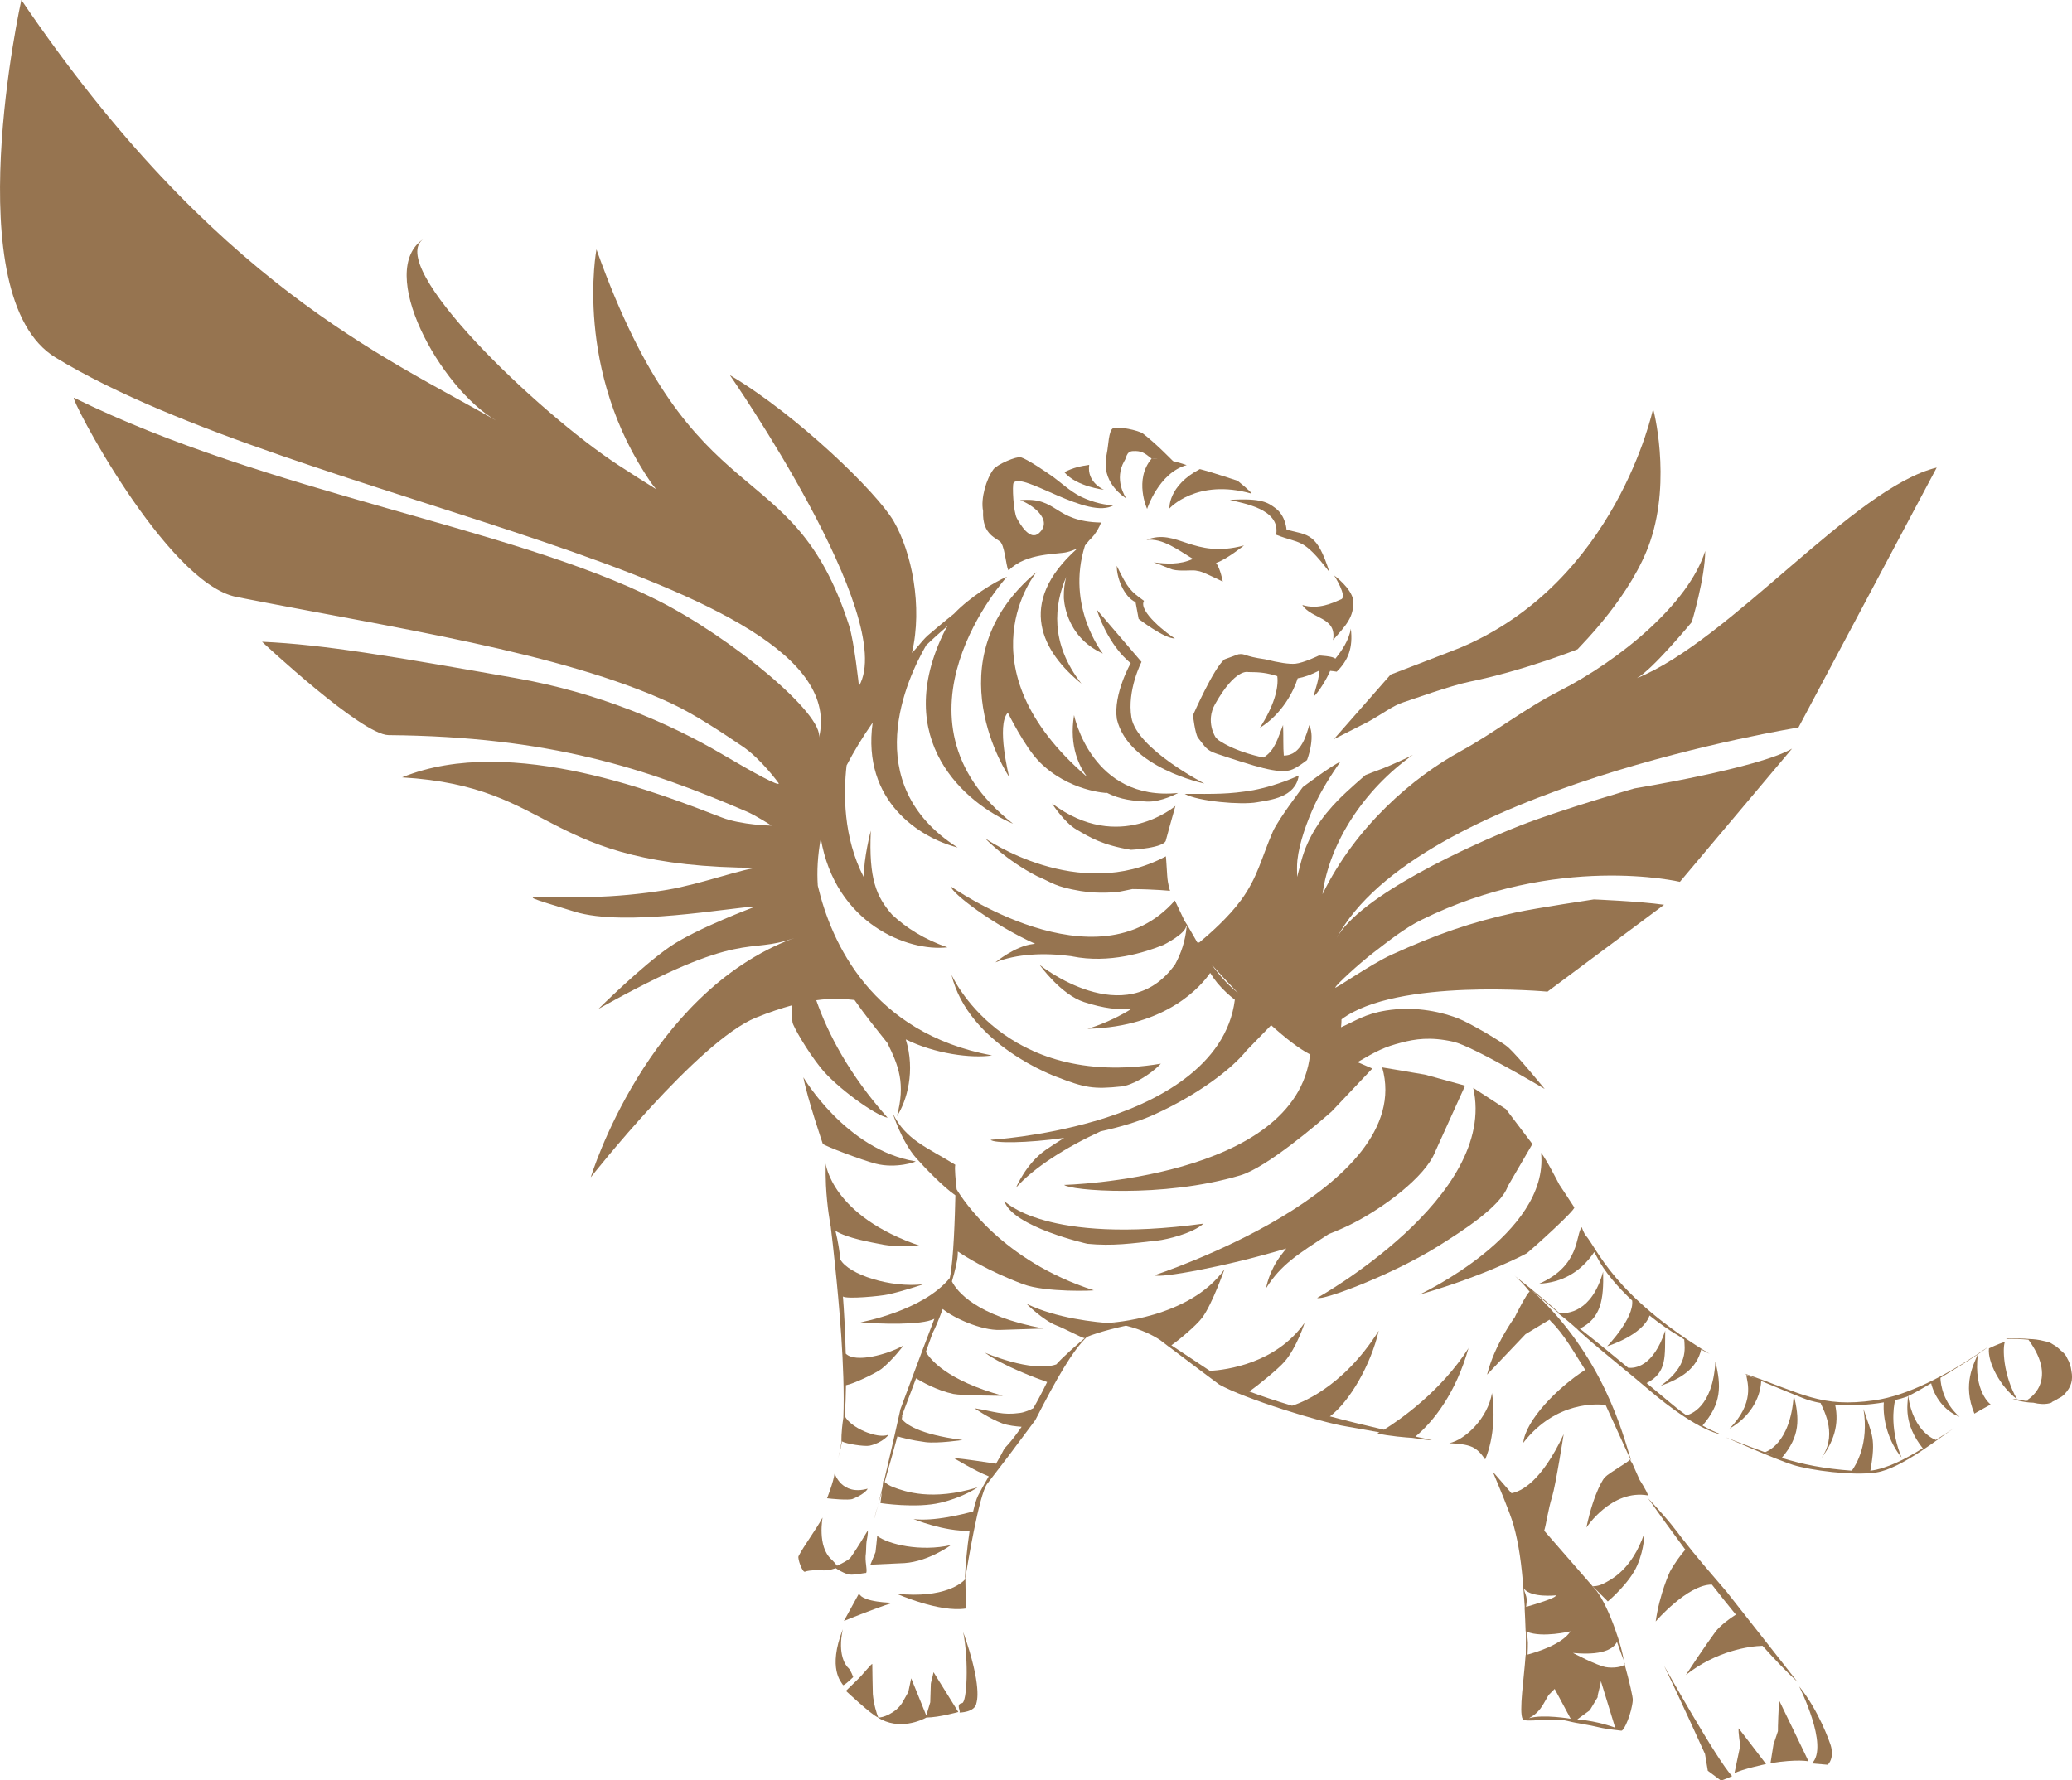 <?xml version="1.0" encoding="UTF-8"?><svg xmlns="http://www.w3.org/2000/svg" viewBox="0 0 340.32 292.46"><defs><style>.b{mix-blend-mode:multiply;opacity:.7;}.c{fill:#6a3906;fill-rule:evenodd;}.d{isolation:isolate;}.e{mix-blend-mode:hard-light;}</style></defs><g class="d"><g id="a"><g class="b"><g class="e"><g><path class="c" d="M188.29,88.69c2.71-.33,5.26,1.7,7.65,3.12-2.21,1-4.37,.82-6.45,.57,.78,.23,2.59,1.05,3.1,1.18,1.25,.32,3.12,.06,3.76,.16,1.14,.17,1.11,.3,1.95,.62,.36,.14,2.54,1.2,2.54,1.2,0,0-.4-2.17-1.11-3.07,1.6-.48,4.6-2.87,4.6-2.87-8.39,2.27-10.97-2.92-16.03-.91Z"/><path class="c" d="M220.29,98.44c-1.25,.53-3.71,1.79-6.39,.94,1.55,2.38,5.69,1.91,5.05,5.77,2.07-2.4,3.47-3.72,3.32-6.55-.35-2.06-3.13-4.06-3.13-4.06,0,0,2.2,3.46,1.14,3.91Z"/><path class="c" d="M258.57,198.34c-.03-.09-2.47-3.76-2.47-3.76,0,0-2.22-4.35-2.98-5.2,1.35,13.34-20,23.29-20,23.29,10.97-3.15,17.65-6.79,17.65-6.79,1.27-1.03,7.95-7.07,7.8-7.53Z"/><path class="c" d="M267.64,239.81c-.03,.29-3.21,2.02-4.1,2.91,0,0-1.68,2.07-2.98,8.21,0,0,4.15-6.35,10.14-5.27-.23-.77-1.4-2.57-1.4-2.57,0,0-.38-.88-.77-1.73-.13-.31-.33-.75-.57-1.29,.03,.1,.06,.2,.09,.29-.22-.43-.39-.7-.41-.56Z"/><path class="c" d="M202,82.12c1.99,.55,8.37,1.41,7.6,5.72,3.99,1.6,4.33,.35,8.76,6.14-2.06-6.43-3.38-6.05-7.05-6.96,0,0-.12-2.28-1.82-3.54-1.22-.9-2.23-1.69-7.49-1.36Z"/><path class="c" d="M192.07,83.53s4.48-5.01,13.49-2.44c.07-.22-2.28-2.11-2.28-2.11,0,0-4.25-1.42-6.21-1.92-5.24,2.74-5,6.47-5,6.47Z"/><path class="c" d="M181.64,75.75c-.38,3.77,3.04,5.94,3.36,6.14,0,0,.01,0,0,0-.2-.29-2.06-3.13-.33-6.16,.37-.49,.29-1.57,1.39-1.63,1.44-.08,1.93,.31,3.09,1.24,.29-.02,.58-.02,.85,.02,.04,0,.08,.01,.12,.02-.32-.02-.63-.04-.97-.04-2.94,3.46-.74,8.26-.74,8.26,0,0,1.91-5.93,6.5-7.2-.74-.25-1.48-.47-2.24-.66-.65-.63-1.23-1.22-1.58-1.56-.87-.86-2.69-2.48-3.39-2.98-.71-.5-3.99-1.21-4.86-.86-.77,.31-.79,3.02-1.03,4.03-.05,.2-.2,1.2-.17,1.38"/><path class="c" d="M178.9,76.36c-1.31,.2-2.62,.44-4.08,1.21,2,2.38,6.5,2.88,6.5,2.88,0,0-2.85-1.17-2.42-4.09Z"/><path class="c" d="M164.43,89.17c.7,1,.92,4.85,1.3,4.47,2.85-2.87,7.99-2.54,9.55-2.95,.48-.12,1.07-.32,1.7-.62-10.26,9.11-5.67,17.13,.64,22.23-5.22-6.67-4.45-12.98-2.5-17.53-.25,.97-.41,2.01-.39,3.34,0,0,.04,6.39,6.41,9.25,0,0-6.13-7.69-2.93-17.76,.25-.32,.48-.6,.69-.84,.26-.24,.51-.51,.75-.81,.11-.11,.17-.17,.17-.17-.04,.03-.07,.06-.11,.09,.43-.56,.83-1.23,1.14-2.03-7.85-.15-7.05-4.28-13.31-3.67,1.73,.57,5.57,3.15,3.12,5.4-1.51,1.39-3.16-1.56-3.64-2.42-.58-1.04-.79-5.5-.54-5.83,1.39-1.91,12.35,6.25,16.49,3.64-1.15,.09-3.37-.37-5.4-1.35-1.77-.86-3.57-2.54-4.59-3.26-1.31-.93-4.24-2.91-5.31-3.23-.7-.2-3.9,1.16-4.51,1.99-1.15,1.56-2.12,4.76-1.69,6.84-.19,4.09,2.41,4.42,2.97,5.22Z"/><path class="c" d="M218.48,110.2c.36,.03,.72,.08,1.07,.14,1.9-1.87,2.7-3.93,2.32-7.07-.31,1.92-1.51,3.66-2.55,4.94-.32-.44-2.68-.53-2.68-.53,0,0-2.53,1.22-3.88,1.35-1.02,.09-2.68-.16-4.98-.73-3.61-.51-3.21-.99-4.38-.82l-2.27,.83c-1.77,1.38-5.19,9.19-5.19,9.19,0,0,.36,3.12,.84,3.71,1.17,1.42,1.25,2.01,3.1,2.62,6.37,2.11,9.97,3.27,12.04,2.69,1.05-.29,2.76-1.67,2.76-1.67,0,0,1.4-3.61,.36-5.73-.42,1.32-1.21,5-4.18,5-.13-1.4-.04-3.08-.12-5.02-.89,2.18-1.29,4.15-3.21,5.34,0,0-4.4-.8-7.47-2.9l-.4-.43s-1.72-2.55-.08-5.46c3.35-5.93,5.41-5.25,5.43-5.25,1.99,0,3.08,.14,4.78,.67,.26,2.02-.6,4.98-2.86,8.49,3.69-2.27,5.6-6.13,6.21-8.13,1.07-.18,2.23-.6,3.45-1.23,.22,1.07-.64,3.21-.84,4.25,.94-.86,2.23-3.06,2.71-4.22Z"/><path class="c" d="M170.41,143.97c2.48,1.02,2.67,1.65,7.09,2.4,1.28,.22,3.46,.4,6.02,.16,.44-.04,2.05-.41,2.47-.48,3.79,.03,6.19,.29,6.19,.29,0,0-.36-.95-.47-2.51-.06-.87-.19-3.18-.22-3.16-14.43,7.74-29.68-2.95-29.68-2.95,0,0,3.32,3.55,8.6,6.25Z"/><path class="c" d="M172.79,131.99s2,3.11,4.02,4.28c2.24,1.31,4.23,2.54,8.95,3.33,0,0,5.66-.29,5.75-1.63,0,0,1.15-4.23,1.55-5.58,0,0-9.22,7.93-20.26-.4Z"/><path class="c" d="M194.6,130.42c2.16,1.22,9.29,1.84,11.85,1.37,2.21-.4,6.32-.75,6.87-4.4,0,0-3.26,1.6-7.5,2.42-4.01,.68-6.26,.61-11.23,.6Z"/><path class="c" d="M170.71,125.15c4.9,4.89,11.11,5.12,11.11,5.12-.04-.03-.07-.06-.11-.09,2.35,1.24,4.59,1.38,6.63,1.49,2.37,.13,5.17-1.41,5.17-1.41-14.24,1.44-17.1-12.79-17.1-12.79-.85,5.2,.92,8.54,2.14,10.15-21.13-18.19-8.3-33.65-8.3-33.65-17.43,14.51-4.5,33.65-4.5,33.65,0,0-2.15-8.56-.21-10.54,0,0,2.81,5.71,5.18,8.06Z"/><path class="c" d="M184.21,178.47c1.63-.17,4.57-1.75,6.46-3.74-26.05,4.32-34.4-14.63-34.4-14.63,2.82,11.6,17.2,16.77,17.2,16.77,4.75,1.85,6.14,2.09,10.74,1.6Z"/><path class="c" d="M190.12,203.79c1.51-.17,5.76-1.17,7.55-2.78-26.04,3.54-32.72-3.73-32.72-3.73,1.36,4.29,13.65,7.04,13.65,7.04,4.15,.4,7.26-.05,11.53-.54Z"/><path class="c" d="M283.42,261.28c-2.45-2.86-4.72-5.45-7.25-8.71-.86-1.12-1.82-2.54-5.49-6.46,1.76,2.49,3.86,5.4,6.13,8.46-.63,.66-1.9,2.42-2.52,3.59,0,0-1.7,3.59-2.35,8.2,0,0,5.24-6.08,9.23-6.06,1.29,1.66,2.61,3.32,3.94,4.94-.91,.54-2.55,1.79-3.31,2.75,0,0-1.94,2.63-4.9,7.16,5.03-4,10.53-4.74,12.59-4.79,1.95,2.18,3.87,4.19,5.72,5.91,.11,.1-11.77-14.98-11.77-14.98Z"/><path class="c" d="M183.43,92.96c-.04,1.9,1.16,5.1,3.08,5.95l.51,2.76s4.23,3.26,5.96,3.21c-1.15-.67-6.1-4.48-5.08-6.18-2.22-1.62-2.6-1.9-4.47-5.75Z"/><path class="c" d="M153.32,274.72c-.1,.65-.48,1.73-.44,2.08l-.09,2.84-.65,2.17c-.49-1.21-2.47-6.12-2.48-6.11l-.47,2.23s-.88,1.6-1.04,1.85c-1.06,1.64-3.24,2.45-3.9,2.34-.27-.66-.73-2.1-.89-3.82-.02-.22-.09-4.67-.09-4.93-.01-.28-1.62,1.82-2.53,2.64,0,0-1.8,1.75-1.8,1.75,0,0,4.23,3.97,5.26,4.35-.03,0-.07,0-.09-.02,3.57,2.31,7.39,.41,8.05,.05,2.1-.02,5.24-.91,5.24-.91,0,0-4.05-6.53-4.06-6.52Z"/><path class="c" d="M292.02,284.38l-.73,2.19-.49,3.07c4.47-.72,6.25-.3,6.25-.3,0,0-4.81-9.99-4.82-9.98-.09,.68-.24,4.66-.21,5.03Z"/><path class="c" d="M285.83,286.78l-.42,1.97-.53,2.54c1.19-.66,5.19-1.51,5.19-1.51,0,0-4.49-5.88-4.5-5.87-.09,.68,.23,2.5,.26,2.87Z"/><path class="c" d="M139.19,258.58c.76,.28,2.53-.18,3.07-.19,.26-.5-.26-1.89-.04-3.23,.04-.23,.05-1.67,.11-1.93,.06-.29,.25-1.31,.22-1.85,0,0-1.69,2.87-2.84,4.47-.31,.43-1.54,1.04-2.23,1.35-.28-.38-.71-.85-.9-1.02-2.42-2.14-1.44-6.97-1.48-6.89-1.01,1.91-3.08,4.65-3.94,6.34-.2,.4,.65,2.73,1.05,2.56,.78-.35,2.77-.22,3.11-.22,1.02,0,1.56-.26,1.95-.36,.35,.24,1.03,.66,1.91,.98Z"/><path class="c" d="M280.05,288.16l.45,2.72,2.08,1.55c.16,.18,1.91-.67,1.91-.67-2.49-2.61-11.21-18.21-11.17-18.12,2.4,4.94,6.73,14.5,6.73,14.5Z"/><path class="c" d="M295.52,277.05c-.05-.07,4.97,9.79,2.08,12.63l2.61,.22c1.29-1.41,.35-3.56,.35-3.56,0,0-1.75-5.25-5.04-9.3Z"/><path class="c" d="M158.03,279.77c-1.15,.16-.12,1.44-.46,1.56,0,0,2.61-.02,2.81-1.59,.02-.14,1.03-2.62-2.18-11.64,.96,4.91,.59,11.55-.17,11.66Z"/><path class="c" d="M139.35,274.01c-.4-.36-1.84-2.13-.92-6.37-2.52,6.49-.25,8.68,.03,9.16,.12,.21,1.68-1.31,1.68-1.31,0,0-.43-1.15-.79-1.49Z"/><path class="c" d="M145.79,183.61c-6.35-7.1-9.82-13.87-11.72-19.3,2.6-.36,4.56-.25,6.28-.04,1.71,2.45,3.54,4.72,5.39,7.04,1.86,3.8,3.01,6.64,1.58,12.05,1.65-2.53,3.05-7.49,1.45-12.62,4.76,2.36,10.76,3.15,14.17,2.64-19.77-3.7-26.4-18.51-28.62-27.88-.16-2.35-.03-4.95,.49-7.78,2.39,14.06,14.38,18.66,20.8,17.9-3.79-1.31-6.75-3.18-9.08-5.36-2.6-2.96-3.86-5.89-3.5-13.81,0,0-1.21,4.56-1.14,7.68-3.42-6.56-3.36-13.87-2.84-18.39,1.17-2.26,2.59-4.61,4.28-7.03-1.79,12.94,7.83,18.96,13.96,20.51-16.51-10.49-8.26-27.89-5.17-33.22,1.32-1.26,2.52-2.32,3.56-3.22-.18,.25-.34,.51-.47,.77-9.04,18.09,3.5,28.51,11.18,31.76-22.16-17.29-.99-40.58-.99-40.58-2.13,.9-6.14,3.38-8.71,6.09-1.58,1.24-3.88,3.21-3.88,3.21-1.21,.94-1.99,2.22-3.03,3.22,1.82-7.66-.07-16.57-2.98-21.61-2.74-4.73-15.84-17.45-26.92-24.02,0,0,27.71,39.9,21.2,51.08,0,0-.76-7.27-1.64-10-9.38-29.03-25.38-16.55-41.47-61.73,0,0-3.81,19.88,9.04,38.42,.23,.33,.51,.65,.76,.97-2.05-1.28-4.12-2.59-6.17-3.93-13.18-8.59-38.62-32.95-31.97-37.22-8.06,5.18,2.69,24.6,11.85,29.86C63.16,58.56,35.13,46.61,3.51,0c0,0-10.85,48.71,5.61,58.73,39.67,24.15,131.97,35.62,125.38,62.52,.94-3.85-14.35-16.54-26.61-22.7-23.9-12.01-64-17.55-95.73-33.21-.94-.46,15.09,30.43,26.68,32.72,25.86,5.1,53.38,9.09,71.39,17.47,3.96,1.85,8.52,4.91,11.73,7.08,3.08,2.08,5.95,6.07,5.95,6.07,.07,.55-4.05-1.69-9.15-4.7-9.06-5.34-20.66-10.23-34-12.58-20.31-3.57-31.46-5.52-41.72-5.98,0,0,16.33,15.3,20.79,15.34,26.45,.23,42.28,5.46,58.78,12.54,1.53,.65,4.11,2.32,4.11,2.32,0,0-4.88-.07-8.16-1.33-9.1-3.48-34.6-13.94-52.52-6.59,25.78,1.54,22.49,14.77,58.49,14.86-2.14,0-9.36,2.67-14.9,3.6-18.26,3.06-30.44-1.08-15.25,3.6,8.33,2.57,25.69-.72,29.7-.84,0,0-9.57,3.54-14.01,6.57-4.69,3.21-11.77,10.24-11.77,10.24,23.91-13.4,24.51-8.8,32.11-11.64-24.21,9.05-33.38,39.31-33.38,39.31,0,0,17.63-22.4,27.15-26.24,2.25-.91,4.19-1.55,5.92-2.02-.05,1.18-.03,2.16,.07,2.81,.11,.67,2.33,4.58,4.62,7.45,2.6,3.25,9.05,7.87,11,8.21Z"/><path class="c" d="M150.37,190.78c-11.44-1.9-18.42-13.81-18.42-13.81,.64,3.43,3.19,10.93,3.19,10.93,.3,.35,6.43,2.68,8.69,3.26,3.37,.87,6.77-.34,6.54-.38Z"/><path class="c" d="M141.09,261.76l-2.48,4.52s4.7-1.93,7.98-2.99c0,0-4.92-.04-5.5-1.54Z"/><path class="c" d="M145.89,235.7c-1.85,.71-6.21-1.19-7.14-3.08,.11-1.62,.18-3.34,.2-5.07,1.25-.21,5-2.03,5.81-2.66,1.76-1.38,3.72-3.92,3.59-3.84-2.56,1.44-7.84,2.91-9.44,1.31-.09-3.93-.31-7.44-.46-9.38,.69,.46,6.16-.06,7.41-.34,2.48-.55,5.92-1.7,5.76-1.67-5.31,.61-12.18-1.56-13.59-4.06-.13-1.33-.36-2.89-.81-4.72,1.97,1.24,5.88,1.88,7.89,2.28,1.82,.36,6.14,.23,6.14,.23-14.7-4.93-15.63-13.56-15.63-13.56-.03,1.22-.01,2.39,.04,3.5v.03c.18,3.69,.73,6.51,.79,6.86,.22,1.81,.47,4,.74,6.65,.54,5.18,1.64,16.64,1.33,24.69-.4,2.59-.31,3.86-.31,3.86h.01c-.16,1.19-.37,2.22-.65,3.01,.29-.82,.53-1.83,.72-2.96,.68,.41,3.73,.88,4.55,.7,2.11-.47,3.17-1.8,3.06-1.77Z"/><path class="c" d="M137.09,242.01c-.21,1.51-1.25,4.11-1.25,4.11,.53,.08,3.55,.37,4.2,.11,2.09-.83,2.54-1.72,2.45-1.68-4.29,1.19-5.41-2.53-5.41-2.53Z"/><path class="c" d="M263.69,273.84c-1.39-.23-5.34-2.31-5.34-2.31,5.84,.56,6.91-1.22,7.23-1.81l1.08,2.98c-.08-1.59-2.24-8.47-4.44-11.39l-8.59-9.86c.34-1.08,.6-3.29,1.31-5.62,.58-1.88,1.89-10.23,1.89-10.23-3.67,7.84-7.01,9.41-8.57,9.69l-3.08-3.54c.83,1.98,2.81,6.65,3.41,8.76,.9,3.2,1.34,6.69,1.62,10.37h0l.23,3.15h-.03c.07,1.3,.12,2.62,.17,3.95,.01,0,.03,.01,.05,.02l-.02,3.87h-.03c-.26,3.82-1.12,9.29-.49,10.51,.36,.7,4.8-.33,7.4,.33,1.87,.47,3.33,.58,5.2,1.05,1.02,.26,3.61,.54,3.61,.54,.47,.05,1.71-2.92,1.88-5,.04-.51-.58-3.11-1.33-5.86-.44,.4-1.86,.63-3.17,.41Zm-13.36-12.83c1.25,1.49,5.2,1.06,5.2,1.06,.22,.41-3.78,1.58-4.86,1.89,.05-.55,.1-1.06,.1-1.06-.05-.98-.34-1.1-.45-1.89Zm.57,10.78c.04-.78,.06-1.61,.05-1.97-.01-.3-.09-1.05-.16-1.77,2.53,1.05,7.16-.07,7.16-.07-1.4,2.2-5.8,3.49-7.05,3.82Zm.25,10.45c.17-.15,1.27-.54,2.25-2.14,.14-.22,.95-1.65,.95-1.65l1-1.01s2.63,4.9,2.63,4.9c0,0-4.51-.77-6.82-.1Zm7.92,.2l2.05-1.49,1.29-2.15c-.06-.36,.49-1.99,.53-2.65,0-.01,2.35,7.66,2.35,7.66,0,0-2.71-1.07-6.22-1.37Z"/><path class="c" d="M266.66,272.7c.07,.24,.14,.49,.2,.73,.01-.01,.04-.02,.05-.03l-.25-.7Z"/><path class="c" d="M263.25,260.19c-.98,.49-1.71,.33-1.64,.41l2.47,2.47s3.58-2.98,4.85-5.97c1.22-2.86,1.13-5.18,1.13-5.18-2.03,5.92-5.4,7.57-6.81,8.28Z"/><path class="c" d="M156.2,253.81c-5.04,1.14-10.32-.13-12.12-1.5,0,0-.25,2.57-.28,2.66l-.84,2.06,5.63-.26c3.96-.28,7.6-2.96,7.6-2.96Z"/><path class="c" d="M207.98,211.57c2.44-3.87,5.26-5.58,10.26-8.85,1.44-.57,2.79-1.15,3.97-1.76,4.89-2.49,11.88-7.57,13.52-11.77l4.91-10.85-6.59-1.81-7.03-1.19c5.72,20.06-37.39,34.14-37.39,34.14,.77,.55,11.74-1.4,21.63-4.39-.23,.3-.48,.63-.79,1.02-2.07,2.67-2.51,5.45-2.51,5.45Z"/><path class="c" d="M236.31,204.65c3.69-2.32,10.19-6.43,11.34-9.78l4.04-6.94-4.35-5.74-5.37-3.49c4.12,17.93-25.63,34.51-25.63,34.51,.86,.5,12.43-3.82,19.97-8.56Z"/><path class="c" d="M241.25,221.39c-4.58,7.19-11.35,11.86-13.93,13.47-3.24-.75-6.21-1.48-8.91-2.2,.02-.01,.06-.01,.08-.03,3.2-2.44,6.65-8.39,7.96-14.02-6.03,9.58-13.21,11.99-14.23,12.31-2.81-.84-5.16-1.63-7.02-2.34,1.37-.96,4.74-3.69,5.81-4.93,1.94-2.23,3.35-6.46,3.23-6.3-4.68,6.61-12.73,7.68-15.5,7.85-2.15-1.41-4.51-3-6.35-4.21,1.11-.75,4.07-3.19,5.08-4.55,1.62-2.16,3.65-7.94,3.65-7.94-5.74,8.09-18.83,8.79-18.83,8.79,.33,.04,.64,.09,.94,.14-3.57-.21-9.8-.92-14.57-3.23-.14-.07,2.68,2.71,4.89,3.55,1.47,.56,4.3,2.13,4.6,2.06,0,0,.02-.01,.06-.03-1.24,1.03-3.7,3.19-4.71,4.35-4.1,1.4-11.74-1.93-11.74-1.93,3.04,2.23,8.62,4.26,10.23,4.83-.8,1.64-1.56,3.07-2.27,4.3-.48,.25-1.36,.67-2.2,.78-2.91,.41-4.09-.23-7.45-.77,0,0,2.33,1.64,4.54,2.48,.95,.36,2.32,.5,3.19,.56-1.76,2.58-2.87,3.59-2.8,3.51-.38,.76-.87,1.64-1.4,2.55-1.6-.24-4.99-.76-6.96-.94,0,0,3.53,2.15,5.76,3.02-.63,1.08-1.24,2.16-1.74,3.13-.28,.56-.56,1.49-.82,2.63-1.54,.43-6.39,1.68-9.8,1.26,0,0,5.07,2.08,9.22,1.92-.41,2.68-.7,5.71-.78,8.02-.46,.5-3.27,3.14-11.2,2.33,0,0,7.02,3.13,11.37,2.42l-.09-4.85s-.02,.02-.04,.05c.33-2.01,2.28-13.94,3.62-15.68,3.3-4.28,3.28-4.24,7.91-10.47,3.58-7,6.13-11.41,8.47-13.66,.71-.31,2.52-.98,6.4-1.85,2.61,.63,4.49,1.61,5.64,2.37,.39,.31,.86,.67,1.38,1.06h.02c3.22,2.46,8.28,6.23,8.28,6.23,4.05,2.31,16.81,6.26,20.93,6.9,.6,.09,2.85,.51,5.38,.96-.19,.11-.31,.18-.31,.18,1.85,.45,4.86,.68,5.72,.73,1.61,.25,2.87,.41,3.22,.36-.92-.19-1.81-.38-2.7-.57,2.98-2.49,6.66-7.15,8.75-14.63Z"/><path class="c" d="M259.13,218.43h0c.45,.41,.92,.83,1.42,1.28,2.26,2.01,7.82,6.48,10.21,8.54,3.25,2.8,8.55,6.73,12.03,7.42-1.21-.46-2.26-.98-3.16-1.49,3.12-3.61,3.11-6.46,2.12-10.49-.44,7.57-4.18,8.67-4.76,8.8-.28-.2-.53-.38-.73-.52-.62-.43-2.91-2.35-5.81-4.77,3.44-1.73,2.98-4.48,3.06-8.62-1.98,6.01-5.05,6.22-6.09,6.1-2.69-2.23-5.55-4.57-7.93-6.42,3.5-1.74,3.93-4.82,3.82-9.37-1.87,6.77-5.96,6.92-7.18,6.81-1.78-1.6-3.87-3.39-7.15-5.97l.03,.03c-.23-.19-.45-.37-.68-.56,1.1,.86,2.07,1.92,2.92,3-.33-.04-2.52,4.23-2.41,4.12,0,0-3.36,4.52-4.59,9.49l6.31-6.64,3.94-2.38c.11,.14,.22,.27,.31,.36,2.1,2.03,3.82,5.2,5.56,7.88-4.57,2.92-9.79,8.29-10.18,11.98,5.42-6.96,12.32-6.37,13.53-6.21,1.31,2.85,3.18,6.95,4.23,9.27-1.43-4.63-4.59-17.35-16.41-28.17,1.92,1.65,4.23,3.61,4.23,3.61,.07,.04,.15,.1,.22,.15-.14-.02-.22-.04-.22-.04,1.42,1.03,3.37,2.79,3.37,2.79Z"/><path class="c" d="M252.83,210.87c3.69-.17,6.8-1.9,9.02-5.19,.22,.4,.38,.69,.38,.69,1.28,2.55,3.52,5.09,5.85,7.27,.34,2.93-4.11,7.51-4.11,7.51,0,0,5.83-1.77,6.96-5.05,1.77,1.41,3.37,2.51,4.37,3.08,.37,.21,.79,.5,1.33,.86,.07,1.45,.73,4.32-3.87,7.61,3.43-1.2,5.95-2.89,6.65-5.96,.43,.23,.89,.47,1.41,.72-15.92-9.69-18.41-17.26-20.45-19.56,0,0,0,.02,0,.04-.25-.48-.46-.94-.58-1.3-1.03,1.26-.19,6.3-6.97,9.28Z"/><path class="c" d="M324.86,222.47c.78-.53,1.4-.97,1.74-1.26-.56,.39-1.14,.79-1.73,1.18,0-.02,0-.04,0-.05,0,.02-.02,.05-.02,.07-5.11,3.41-11.46,6.84-16.95,7.62-8.91,1.27-11.81-1.13-21.4-4.41,0,.04,.74,.37,1.79,.82-.46-.16-1.01-.37-1.48-.59,.2,1.29,1.43,4.58-2.73,8.82,3.12-1.76,5.04-4.74,5.19-7.81,2.81,1.18,6.76,2.77,6.76,2.77,.9,.37,1.92,.65,2.99,.84,.6,1.36,2.94,5.51-.11,9.37,2.31-2.91,3.2-5.87,2.51-9.07,2.69,.21,5.54,.02,7.99-.4-.21,2.84,.77,6.47,2.92,9.06-1.83-4.35-1.39-8.2-1.05-9.44,.7-.17,1.34-.35,1.91-.55,.05-.02,.13-.06,.2-.09-.08,1.46-.77,4.54,2.42,8.56-2.98,1.84-5.86,3.32-8.61,3.69,.95-5.35,.29-5.82-1.13-10.15,.93,5.72-1.22,9.2-1.91,10.14-4.6-.33-8.01-1.02-11.51-2.1,3.04-3.6,2.93-6.34,1.97-10.35-.53,8.28-4.74,9.41-4.74,9.41,.46,.11,.98,.31,1.44,.5-2.39-.8-4.9-1.78-7.93-2.96,.13,.05,8.24,3.65,11.11,4.55,2.88,.9,9.86,1.83,13.68,1.24,4.17-.64,10.59-5.88,12.74-7.26-1.03,.66-2.04,1.33-3.05,1.98,.03-.02,.06-.05,.08-.07,0,0-3.68-1.16-4.53-7.2,.63-.29,2.06-1.08,3.77-2.09,.51,2.11,2.05,4.48,4.66,5.5-2.65-2.31-3.11-5.26-3.14-6.4,2.16-1.3,4.49-2.75,6.11-3.84-.53,1.47-2.58,4.79-.53,9.72,0,0,2.07-1.19,2.67-1.5,0,0-2.87-2.12-2.1-8.25Z"/><path class="c" d="M329.29,220.45c-1.07,.28-2.61,1.05-2.61,1.05-.27,2.18,1.84,6.3,4.61,8.35-2.35-4.12-2.36-8.51-2-9.4Z"/><path class="c" d="M245.06,228.8c-.66,4.12-4.37,7.71-7.02,8.27,3.49,.2,4.43,.53,5.9,2.67,1.55-3.69,1.57-8.3,1.11-10.94Z"/><path class="c" d="M183.44,118.13c1.89,8.01,14.38,10.58,14.38,10.58,0,0-11.14-5.69-11.99-10.86-.74-4.48,1.66-9.12,1.66-9.12l-7.36-8.59c2.14,6.35,5.59,8.79,5.59,8.79,0,0-2.9,5.11-2.28,9.19Z"/><path class="c" d="M143.64,249.31c.15-.46,.35-1.2,.59-2.12-.46,1.6-.72,2.52-.59,2.12Z"/><path class="c" d="M157.32,205.58c1.19,.81,4.95,3.21,10.74,5.38,3.69,1.38,11.82,1.07,11.57,.99-14.96-4.81-21.46-14.83-22.5-16.56-.16-1.37-.37-3.49-.23-4.05-4.57-2.86-8.11-4.02-10.27-8.46,0,0,1.46,4.65,3.86,7.37,1.33,1.5,4.38,4.69,6.43,6.11-.07,3.2-.28,10.73-.92,13.58-4.41,5.43-14.67,7.28-14.67,7.28,2.89,.25,10.01,.54,12.14-.58-2.52,6.59-5.57,14.83-5.57,14.83,0,0-1.46,6.59-2.72,11.88-.07-.06-.1-.09-.11-.06l-.13,1.06c-.25,1.05-.5,2.03-.71,2.85,.18-.63,.39-1.37,.62-2.17l-.24,1.88s5.86,.91,9.88-.06c3.84-.92,6.07-2.52,6.07-2.52-7.54,2.29-11.92,.67-13.76,0-.79-.29-1.26-.66-1.5-.88,.72-2.52,1.52-5.35,2.1-7.5,.68,.21,2.24,.64,4.61,.95,2.03,.26,6.09-.35,6.09-.35-7.35-.94-9.41-2.7-9.98-3.45,.1-.47,.11-.66,0-.48,.93-2.44,1.7-4.49,2.34-6.2,.9,.55,3.42,1.99,6.14,2.57,1.26,.27,8.13,.3,8.13,.3-9.24-2.53-11.96-6-12.66-7.22,.79-2.17,1.09-3.06,1.09-3.06,.43-.78,1.05-2.27,1.68-3.98,1.67,1.4,6.26,3.56,9.45,3.44,1.44-.06,7.12-.23,7.12-.23-11.13-2.06-14.25-6.14-15.06-7.74,.51-1.73,.89-3.31,.95-4.28,.01-.2,0-.42,.02-.63Z"/><path class="c" d="M339.05,229.06c1.19-1.22,1.45-2.42,1.18-3.8-.09-.82-.36-1.57-.7-2.13,0-.02-.01-.04-.02-.06-.22-.52-.62-.91-1.08-1.27-.39-.39-.78-.7-1.23-.94-.4-.3-.88-.45-1.37-.54-.99-.27-1.89-.34-2.37-.35-1.2-.11-2.53-.12-3.77-.08l-.19,.09c1.16-.05,2.48-.02,3.66,.09,5.22,7.12-.35,10-.35,10,.13,.05,.23,.07,.35,.11-.05,0-.09,0-.14-.01-.25-.02-.55-.08-.88-.15-.56-.11-1.15-.23-1.58-.17l.59,.11c.41,.17,.43,.15,.98,.26,.33,.06,.65,.12,.91,.14,.12,0,.37,.03,.5,.05,.15,.01,.27,.01,.4,.01,2.08,.52,3.06-.04,3.06-.04,0-.02,0-.04,.02-.07,.4-.18,.76-.37,1.08-.59,.34-.16,.66-.36,.96-.66Zm1.08-2.16s-.02,.09-.03,.14c.01-.05,.02-.09,.03-.14Zm-.15,.5c-.04,.1-.06,.2-.11,.3,.04-.1,.07-.2,.11-.3Z"/><path class="c" d="M224.58,118.64c2.52-1.38,4.19-2.74,6-3.3,1.28-.4,7.61-2.71,10.87-3.37,8.9-1.82,17.66-5.31,17.66-5.31,.73-.83,8.97-8.95,11.95-17.77,3.48-10.27,.49-21.84,.45-21.7-.05,.14-6.02,28.47-31.74,39.24-.85,.36-11.37,4.39-11.37,4.39l-9.31,10.6s5.45-2.76,5.48-2.78Z"/><path class="c" d="M239.95,123.38c-7.86,4.28-17.3,12.38-22.73,23.5,1.12-8.39,6.75-17.14,14.86-22.89-.39,.28-4.47,2.08-4.97,2.25-.81,.28-2.84,1.08-2.84,1.08,0,0-2.92,2.51-4.41,4.03-2.78,2.84-5.09,6.1-6.15,10.18-.22,.84-.44,1.68-.66,2.52,0-.92-.06-1.79,.04-2.71,.31-2.93,1.58-6.41,2.89-9.24,.99-2.14,2.69-4.9,4.18-6.97-1.49,.64-6.17,4.16-6.17,4.16,0,0-4.04,5.29-4.93,7.32-1.89,4.36-2.48,7.5-5.21,11.24-2.08,2.85-5.2,5.59-6.88,6.98-.12,0-.22-.01-.32-.02-.89-1.51-1.56-2.78-2.1-3.56l-1.58-3.32c-12.85,14.64-36.81-2.32-36.81-2.32,.16,1.12,6.96,6.33,13.86,9.43-.09,0-.21,.02-.29,.03-3.03,.33-6.25,3.03-6.25,3.03,3.44-1.41,8.06-1.63,12.45-1.03,.04,0,.09,.02,.14,.03,6.14,1.24,12.03-.66,15.04-1.88,0,0,3.62-1.8,3.73-3.13,.05,.09,.1,.18,.15,.27-.03-.03-.06-.08-.09-.11-.22,2.35-.92,4.39-1.89,6.17-8.12,11.38-22.25,.09-22.25,.09,0,0,3.45,4.85,7.29,6.1,3.22,1.05,5.76,1.32,7.79,1.12-3.75,2.35-7.22,3.27-7.22,3.27,13.15-.31,18.81-7.22,20.15-9.18,.35,.58,.75,1.14,1.19,1.68,.91,1.08,1.88,1.97,2.86,2.73-1.38,10.97-12.9,17-23.03,19.95h-.03c-8.92,2.6-17.06,3.06-17.06,3.06,.55,.59,5.86,.56,12.08-.31-1.16,.72-2.25,1.43-3.04,1.98-3.24,2.26-4.86,6.19-4.86,6.19,2.93-3.3,8.23-6.65,13.89-9.25,3.19-.7,6.32-1.62,8.9-2.8,6.98-3.18,12.6-7.38,15.06-10.47l4.05-4.17c2.32,2.09,4.58,3.87,6.4,4.8-2.26,20.5-40.39,21.44-40.39,21.44,.85,.89,16.1,2.25,28.93-1.57,4.39-1.31,12.88-8.63,14.99-10.48l6.69-7.07-2.43-1.05c3.16-1.84,4.35-2.48,7.31-3.24,2.08-.53,4.61-.98,8.44-.11,3.21,.74,14.99,7.75,14.99,7.75,0,0-4.32-5.31-6.02-6.86-.79-.72-6.27-3.99-8.18-4.72-3.52-1.35-7.66-1.97-11.85-1.3-3.51,.56-5.05,1.73-7.4,2.75,.06-.45,.08-.88,.08-1.3,9.07-6.83,33.83-4.55,33.83-4.55l19.15-14.27c-3.93-.57-11.53-.88-11.53-.88,0,0-9.43,1.41-12.8,2.14-7.41,1.61-13.1,3.61-20.42,6.94-3.54,1.61-9.53,5.87-9.26,5.37,.29-.54,3.75-3.76,6.2-5.65,2.57-1.97,5.13-4.04,7.96-5.44,22.24-11.02,42.45-6.25,42.45-6.25l18.42-21.88c-5.47,3.21-25.87,6.53-25.87,6.53,0,0-12.13,3.5-18.74,6.09-8.2,3.21-26.49,11.57-30.22,18.56,13.13-24.62,75.88-34.65,75.88-34.65l22.71-42.7c-13.58,3.29-33.89,28.37-49.23,34.58,2.59-1.42,9-9.2,9-9.2,0,0,2.18-7.21,2.21-11.69-2.74,8.7-14.06,17.98-24.03,23.05-5.61,2.85-10.73,6.9-16.09,9.82Zm-40.94,35.08c1.22,1.37,2.72,3,4.34,4.68-.75-.63-1.44-1.25-2.01-1.85-.87-.93-1.64-1.88-2.33-2.83Z"/></g></g></g></g></g></svg>